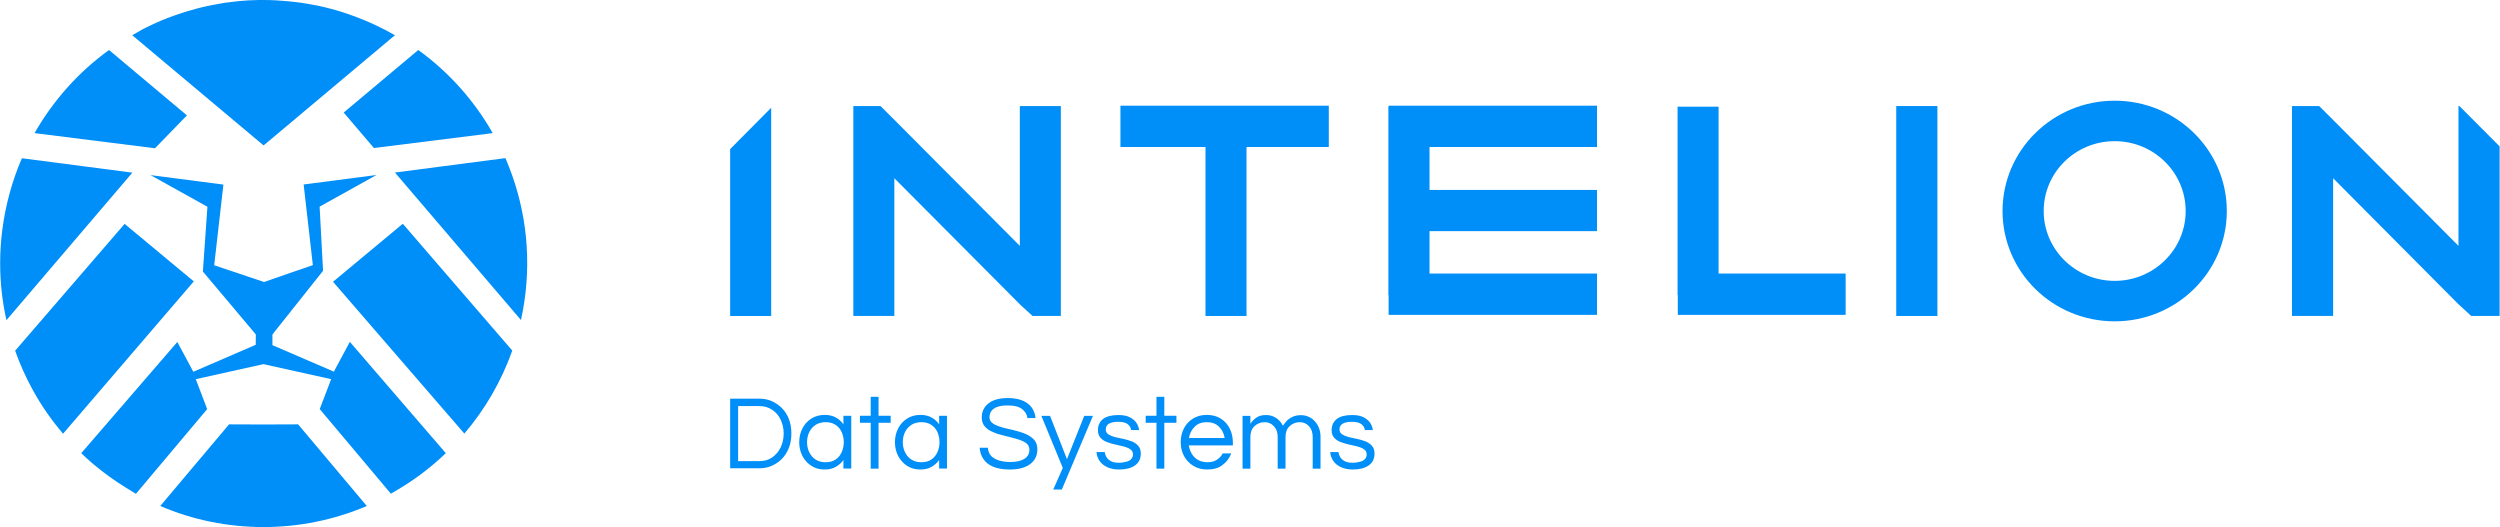 <svg width="4601" height="970" viewBox="0 0 4601 970" fill="none" xmlns="http://www.w3.org/2000/svg">
<path d="M688.166 272.414L632.539 207.143L769.798 92.013C825.878 132.58 872.46 184.706 906.831 244.991L688.166 272.414Z" fill="#008EF8"/>
<path d="M263.731 53.259L268.705 50.766C286.569 41.701 305.112 33.995 324.106 27.423C327.046 26.29 329.986 25.383 332.925 24.476L334.96 23.796C337.9 22.89 340.614 21.983 343.553 21.077C349.659 19.264 355.764 17.451 361.87 15.864L367.07 14.504L369.784 13.824C377.02 12.011 384.482 10.425 391.718 9.065C396.241 8.159 400.989 7.478 405.512 6.572L408.226 6.119L413.201 5.212C421.341 4.079 429.255 3.172 437.396 2.266L439.657 2.04C445.537 1.586 451.19 1.133 457.069 0.68L462.948 0.453C471.541 -0 478.551 3.00167e-10 485.109 3.00167e-10C492.571 3.00167e-10 500.259 0.227 508.626 0.68C510.435 0.68 512.47 0.906 514.279 1.133L517.671 1.36C522.42 1.586 527.169 2.039 531.917 2.493C534.631 2.719 537.344 3.173 540.057 3.399L542.545 3.626C546.841 4.079 550.912 4.532 554.982 5.212C558.826 5.665 562.444 6.346 566.288 7.026C570.811 7.706 575.333 8.612 579.856 9.518L584.831 10.425C601.564 14.051 618.298 18.357 634.579 23.796C638.423 24.93 642.041 26.289 645.659 27.649L648.146 28.555C649.729 29.235 651.538 29.689 653.347 30.369C678.673 39.888 703.321 51.219 726.839 64.817L485.109 267.656L243.379 64.817C247.449 62.551 251.746 60.058 255.816 57.792C258.529 55.979 261.243 54.618 263.731 53.259Z" fill="#008EF8"/>
<path d="M200.638 92.013L344.003 212.356L285.21 272.867L63.605 244.991C97.977 184.706 144.559 132.58 200.638 92.013Z" fill="#008EF8"/>
<path d="M575.778 487.949L558.819 339.502L692.912 322.052L588.215 380.297L594.547 498.374L501.383 615.544V635.262L614.446 683.988L643.843 629.142L820.448 834.02C793.539 859.857 763.69 882.52 731.354 901.558L719.369 908.583L588.442 752.884L609.471 697.812L484.876 670.163L360.279 697.812L381.309 752.884L250.156 908.809C243.824 904.957 237.266 901.104 230.935 897.025C210.583 884.333 190.91 870.281 172.594 854.87L168.072 851.018C161.74 845.579 155.635 839.913 149.529 834.02L326.36 629.369L355.757 684.214L470.63 634.582L470.856 615.544L373.395 499.734L381.761 380.523L277.065 322.278L411.158 339.729L394.199 488.175L486.006 518.998C486.458 518.544 575.778 487.949 575.778 487.949Z" fill="#008EF8"/>
<path d="M958.844 589.026L726.838 317.517L930.126 291.001C966.08 373.723 978.291 464.603 965.176 553.897C963.367 565.909 961.331 577.468 958.844 589.026Z" fill="#008EF8"/>
<path d="M612.873 518.538L741.313 411.793L942.793 645.227C922.893 701.206 893.044 752.879 854.603 797.979L612.873 518.538Z" fill="#008EF8"/>
<path d="M229.344 412.025L356.654 517.864L116.055 798.211C94.573 773.055 75.804 746.085 59.975 717.076C47.312 694.186 36.684 670.162 27.865 645.459L229.344 412.025Z" fill="#008EF8"/>
<path d="M4.367 422.227C10.247 377.127 22.231 332.933 40.321 291.232L243.61 317.749L11.83 589.258C4.141 554.81 0.297 519.681 0.297 484.326C0.297 463.475 1.654 442.625 4.367 422.227Z" fill="#008EF8"/>
<path d="M485.106 781.212L548.648 780.986L675.053 931.245C614.903 956.855 550.457 970 485.106 970C419.304 970 355.31 957.082 294.934 931.245L421.565 780.986L485.106 781.212Z" fill="#008EF8"/>
<path d="M1343.79 862.495V733.71H1397.87C1405.53 733.71 1412.74 735.068 1419.72 738.01C1426.71 740.953 1433.02 745.253 1438.65 750.685C1444.28 756.344 1448.56 762.907 1451.72 770.829C1454.87 778.75 1456.45 787.804 1456.45 797.763C1456.45 807.948 1454.87 816.775 1451.72 824.697C1448.56 832.618 1444.06 839.409 1438.65 844.841C1433.02 850.499 1426.71 854.573 1419.72 857.516C1412.74 860.458 1405.3 861.816 1397.87 861.816H1343.79V862.495ZM1358.44 848.688H1397.42C1406.65 848.688 1414.54 846.425 1421.3 841.672C1428.06 836.919 1433.24 830.808 1436.85 823.112C1440.45 815.417 1442.26 807.043 1442.26 797.989C1442.26 788.709 1440.45 780.335 1436.85 772.64C1433.24 764.944 1428.06 758.833 1421.3 754.307C1414.54 749.78 1406.65 747.29 1397.42 747.29H1358.44V848.688V848.688Z" fill="#008EF8"/>
<path d="M1517.73 864.089C1508.27 864.089 1500.16 861.826 1493.17 857.299C1486.19 852.772 1480.78 846.661 1476.73 839.192C1472.9 831.497 1470.87 823.122 1470.87 813.842C1470.87 804.562 1472.9 795.962 1476.73 788.493C1480.56 781.024 1485.96 774.913 1493.17 770.386C1500.16 765.859 1508.5 763.596 1517.73 763.596C1525.62 763.596 1532.61 765.181 1538.24 768.349C1543.87 771.518 1548.6 775.592 1552.21 781.024V765.18H1566.63V862.278H1552.21V846.661C1548.6 851.867 1543.87 855.941 1538.24 859.109C1532.61 862.504 1525.62 864.089 1517.73 864.089ZM1519.54 850.735C1526.75 850.735 1532.83 849.151 1537.79 845.756C1542.75 842.361 1546.58 837.834 1549.05 832.176C1551.53 826.518 1552.88 820.406 1552.88 813.842C1552.88 807.052 1551.53 800.942 1549.05 795.283C1546.58 789.625 1542.75 785.325 1537.79 781.93C1532.83 778.534 1526.75 776.95 1519.54 776.95C1512.55 776.95 1506.24 778.534 1501.06 781.93C1495.88 785.325 1492.05 789.851 1489.34 795.283C1486.64 800.942 1485.29 807.052 1485.29 813.842C1485.29 820.406 1486.64 826.518 1489.34 832.176C1492.05 837.834 1495.88 842.361 1501.06 845.756C1506.24 849.151 1512.55 850.735 1519.54 850.735Z" fill="#008EF8"/>
<path d="M1602.45 862.503V778.08H1582.62V765.178H1602.45V730.323H1616.87V765.178H1639.18V778.08H1616.87V862.503H1602.45Z" fill="#008EF8"/>
<path d="M1693.94 864.089C1684.48 864.089 1676.36 861.826 1669.38 857.299C1662.39 852.772 1656.99 846.661 1652.93 839.192C1649.1 831.497 1647.07 823.122 1647.07 813.842C1647.07 804.562 1649.1 795.962 1652.93 788.493C1656.76 781.024 1662.17 774.913 1669.38 770.386C1676.36 765.859 1684.7 763.596 1693.94 763.596C1701.83 763.596 1708.81 765.181 1714.44 768.349C1720.08 771.518 1724.81 775.592 1728.41 781.024V765.18H1742.83V862.278H1728.41V846.661C1724.81 851.867 1720.08 855.941 1714.44 859.109C1708.81 862.504 1701.83 864.089 1693.94 864.089ZM1695.74 850.735C1702.95 850.735 1709.04 849.151 1713.99 845.756C1718.95 842.361 1722.78 837.834 1725.26 832.176C1727.74 826.518 1729.09 820.406 1729.09 813.842C1729.09 807.052 1727.74 800.942 1725.26 795.283C1722.78 789.625 1718.95 785.325 1713.99 781.93C1709.04 778.534 1702.95 776.95 1695.74 776.95C1688.76 776.95 1682.45 778.534 1677.27 781.93C1672.08 785.325 1668.25 789.851 1665.55 795.283C1662.84 800.942 1661.49 807.052 1661.49 813.842C1661.49 820.406 1662.84 826.518 1665.55 832.176C1668.25 837.834 1672.08 842.361 1677.27 845.756C1682.67 849.151 1688.76 850.735 1695.74 850.735Z" fill="#008EF8"/>
<path d="M1858.43 864.078C1845.81 864.078 1835.45 862.268 1827.56 858.873C1819.67 855.478 1813.82 850.725 1809.76 844.614C1805.7 838.502 1803.45 831.712 1803 824.017H1818.1C1818.55 830.128 1820.58 835.334 1824.18 839.182C1828.01 843.029 1832.74 845.745 1839.05 847.556C1845.36 849.367 1851.89 850.272 1859.33 850.272C1870.15 850.272 1878.71 848.461 1885.02 844.614C1891.33 840.766 1894.48 835.107 1894.48 827.638C1894.48 823.112 1892.9 819.491 1889.75 816.548C1886.59 813.832 1882.31 811.568 1877.13 809.758C1871.95 807.947 1866.09 806.363 1860.01 804.778C1853.92 803.194 1847.61 801.61 1841.31 800.025C1835 798.441 1829.36 796.178 1824.18 793.688C1819 791.198 1814.72 787.803 1811.56 783.729C1808.41 779.655 1806.83 774.449 1806.83 768.112C1806.83 757.701 1810.89 749.1 1819 742.536C1827.11 735.972 1839.05 732.577 1855.05 732.577C1866.32 732.577 1875.78 734.388 1883.21 737.783C1890.65 741.178 1896.06 745.705 1899.66 751.363C1903.27 757.022 1905.3 762.906 1905.75 769.47H1890.88C1890.2 762.906 1886.82 757.475 1881.19 752.948C1875.55 748.421 1866.77 746.157 1855.05 746.157C1847.84 746.157 1841.98 746.836 1837.47 748.194C1832.97 749.552 1829.59 751.364 1827.11 753.627C1824.63 755.89 1823.05 758.154 1822.38 760.643C1821.48 763.133 1821.03 765.396 1821.03 767.66C1821.03 771.96 1822.6 775.355 1825.76 778.071C1828.91 780.787 1833.19 782.824 1838.38 784.635C1843.56 786.445 1849.42 788.03 1855.73 789.388C1862.04 790.746 1868.34 792.33 1874.65 794.14C1880.96 795.951 1886.59 797.988 1891.78 800.704C1896.96 803.42 1901.24 806.816 1904.4 810.89C1907.55 814.964 1909.13 820.395 1909.13 826.733C1909.13 838.729 1904.62 847.782 1895.61 854.346C1886.59 860.91 1874.2 864.078 1858.43 864.078Z" fill="#008EF8"/>
<path d="M1938.4 900.977L1955.98 861.143L1916.55 765.402H1932.54L1963.64 845.072L1995.41 765.402H2011.41L1954.18 900.977H1938.4Z" fill="#008EF8"/>
<path d="M2059.86 864.094C2050.85 864.094 2043.41 862.51 2037.33 859.567C2031.25 856.625 2026.52 852.777 2023.36 847.797C2020.21 843.044 2018.4 837.613 2017.95 831.954H2033.05C2033.5 835.123 2034.63 838.291 2036.43 841.46C2038.23 844.402 2041.16 846.893 2044.99 848.93C2048.82 850.967 2053.78 851.645 2060.09 851.645C2062.12 851.645 2064.37 851.419 2067.3 850.966C2070.23 850.514 2072.93 849.835 2075.64 848.93C2078.34 848.024 2080.59 846.44 2082.4 844.177C2084.2 842.14 2085.1 839.424 2085.1 836.255C2085.1 832.181 2083.52 829.238 2080.37 826.975C2077.21 824.712 2073.38 823.127 2068.43 821.769C2063.47 820.637 2058.29 819.279 2052.88 818.148C2047.47 817.016 2042.29 815.432 2037.33 813.621C2032.37 811.811 2028.54 809.094 2025.39 805.699C2022.23 802.304 2020.66 797.551 2020.66 791.667C2020.66 782.84 2023.81 776.049 2030.12 771.07C2036.43 766.317 2045.89 763.827 2058.51 763.827C2067.07 763.827 2074.06 765.185 2079.24 767.901C2084.42 770.617 2088.7 774.012 2091.41 778.086C2094.11 782.16 2095.91 786.687 2096.37 791.44H2081.72C2081.27 787.366 2079.24 783.745 2075.64 780.802C2072.03 777.86 2066.17 776.276 2058.06 776.276C2042.74 776.276 2035.08 781.029 2035.08 790.309C2035.08 794.156 2036.65 797.099 2039.81 799.362C2042.96 801.399 2046.79 802.983 2051.75 804.341C2056.71 805.473 2061.89 806.831 2067.3 807.736C2072.71 808.868 2077.89 810.453 2082.85 812.263C2087.8 814.3 2091.63 817.016 2094.79 820.411C2097.94 824.032 2099.52 828.786 2099.52 834.897C2099.52 844.403 2095.91 851.645 2088.7 856.625C2081.49 861.604 2071.81 864.094 2059.86 864.094Z" fill="#008EF8"/>
<path d="M2128.37 862.503V778.08H2108.54V765.178H2128.37V730.323H2142.79V765.178H2165.1V778.08H2142.79V862.503H2128.37Z" fill="#008EF8"/>
<path d="M2221.86 864.089C2212.17 864.089 2203.39 861.826 2196.17 857.299C2188.74 852.772 2183.11 846.661 2179.05 839.192C2174.99 831.497 2172.97 823.122 2172.97 813.842C2172.97 804.562 2174.99 795.962 2178.83 788.493C2182.66 781.024 2188.29 774.913 2195.5 770.386C2202.71 765.859 2211.27 763.596 2220.96 763.596C2230.87 763.596 2239.44 765.859 2246.65 770.386C2253.86 774.913 2259.27 780.797 2263.1 788.493C2266.93 796.188 2268.95 804.562 2268.95 813.842V819.727H2187.84C2188.74 825.386 2190.54 830.591 2193.47 835.344C2196.4 840.097 2200.23 843.945 2205.19 846.661C2210.14 849.377 2215.78 850.735 2222.31 850.735C2229.07 850.735 2234.93 849.151 2239.44 846.209C2244.17 843.266 2247.77 839.192 2250.25 834.439H2266.03C2262.65 843.04 2257.46 850.282 2250.03 855.714C2242.82 861.373 2233.35 864.089 2221.86 864.089ZM2188.06 806.147H2253.86C2252.51 797.772 2249.13 790.983 2243.49 785.324C2237.86 779.666 2230.42 776.95 2220.96 776.95C2211.5 776.95 2204.29 779.666 2198.65 785.324C2193.02 790.983 2189.64 797.772 2188.06 806.147Z" fill="#008EF8"/>
<path d="M2286.78 862.51V765.412H2301.2V780.123C2303.45 776.276 2306.83 772.654 2311.56 769.033C2316.29 765.412 2322.6 763.827 2330.49 763.827C2337.02 763.827 2342.88 765.638 2348.29 769.033C2353.7 772.428 2357.98 777.407 2361.13 783.518C2362.49 781.255 2364.51 778.766 2367.22 775.597C2369.92 772.428 2373.53 769.712 2378.26 767.449C2382.76 765.185 2388.17 764.054 2394.48 764.054C2400.79 764.054 2406.42 765.638 2411.83 768.807C2417.24 771.975 2421.75 776.729 2425.13 782.613C2428.51 788.724 2430.31 795.741 2430.31 803.889V862.51H2415.89V804.115C2415.89 795.967 2413.63 789.403 2409.13 784.424C2404.62 779.444 2398.76 776.955 2392 776.955C2385.02 776.955 2378.71 779.444 2373.53 784.197C2368.34 788.95 2365.87 795.741 2365.87 804.341V862.51H2351.45V804.115C2351.45 795.967 2349.19 789.403 2344.46 784.424C2339.95 779.444 2334.1 776.955 2327.34 776.955C2320.35 776.955 2314.04 779.444 2308.86 784.197C2303.68 788.95 2301.2 795.741 2301.2 804.341V862.51H2286.78V862.51Z" fill="#008EF8"/>
<path d="M2490 864.094C2480.99 864.094 2473.55 862.51 2467.47 859.567C2461.38 856.625 2456.65 852.777 2453.5 847.797C2450.34 843.044 2448.54 837.613 2448.09 831.954H2463.19C2463.64 835.123 2464.76 838.291 2466.57 841.46C2468.37 844.402 2471.3 846.893 2475.13 848.93C2478.96 850.967 2483.92 851.645 2490.23 851.645C2492.25 851.645 2494.51 851.419 2497.44 850.966C2500.36 850.514 2503.07 849.835 2505.77 848.93C2508.48 848.024 2510.73 846.44 2512.53 844.177C2514.33 842.14 2515.24 839.424 2515.24 836.255C2515.24 832.181 2513.66 829.238 2510.5 826.975C2507.35 824.712 2503.52 823.127 2498.56 821.769C2493.61 820.637 2488.42 819.279 2483.02 818.148C2477.61 817.016 2472.43 815.432 2467.47 813.621C2462.51 811.811 2458.68 809.094 2455.53 805.699C2452.37 802.304 2450.79 797.551 2450.79 791.667C2450.79 782.84 2453.95 776.049 2460.26 771.07C2466.57 766.317 2476.03 763.827 2488.65 763.827C2497.21 763.827 2504.2 765.185 2509.38 767.901C2514.56 770.617 2518.84 774.012 2521.55 778.086C2524.25 782.16 2526.05 786.687 2526.5 791.44H2511.86C2511.41 787.366 2509.38 783.745 2505.77 780.802C2502.17 777.86 2496.31 776.276 2488.2 776.276C2472.88 776.276 2465.21 781.029 2465.21 790.309C2465.21 794.156 2466.79 797.099 2469.95 799.362C2473.1 801.399 2476.93 802.983 2481.89 804.341C2486.85 805.473 2492.03 806.831 2497.44 807.736C2502.84 808.868 2508.03 810.453 2512.98 812.263C2517.94 814.3 2521.77 817.016 2524.92 820.411C2528.08 824.032 2529.66 828.786 2529.66 834.897C2529.66 844.403 2526.05 851.645 2518.84 856.625C2511.63 861.604 2501.94 864.094 2490 864.094Z" fill="#008EF8"/>
<path d="M1343.79 581.508H1419.28V198.33L1343.79 274.382V581.508Z" fill="#008EF8"/>
<path d="M3489.86 581.505H3565.58V195.186H3489.86V581.505Z" fill="#008EF8"/>
<path d="M2062.05 194.519V270.571H2218.61V581.511H2294.1V270.571H2445.52V194.519H2062.05Z" fill="#008EF8"/>
<path d="M2555.62 194.519V196.314H2555.18V543.148H2555.62V579.492H2939.09V503.44H2630.89V425.368H2939.09V349.54H2630.89V270.571H2939.09V194.519H2555.62Z" fill="#008EF8"/>
<path d="M3162.88 196.317H3087.39V543.152H3087.84V579.495H3396.72V503.443H3162.88V196.317Z" fill="#008EF8"/>
<path d="M1876.89 452.507L1643.73 218.293L1620.5 195.186H1570.47V581.505H1645.96V327.997L1876.89 559.968L1877.79 560.865L1878.46 561.538L1900.34 581.505H1952.38V195.186H1876.89V452.507Z" fill="#008EF8"/>
<path d="M4526.37 195.186H4524.59V452.507L4291.42 218.293L4268.19 195.186H4218.16V581.505H4293.88V327.997L4524.59 559.968L4525.7 560.865L4526.37 561.538L4548.04 581.505H4600.3V269.443L4526.37 195.186Z" fill="#008EF8"/>
<path d="M3891.86 185.319C3777.95 185.319 3685.49 276.179 3685.49 388.35C3685.49 500.522 3777.73 591.381 3891.86 591.381C4005.76 591.381 4098.22 500.522 4098.22 388.35C4098.22 276.179 4005.76 185.319 3891.86 185.319ZM3891.86 516.899C3819.72 516.899 3761.2 459.243 3761.2 388.35C3761.2 317.234 3819.72 259.801 3891.86 259.801C3964 259.801 4022.51 317.458 4022.51 388.35C4022.51 459.243 3964 516.899 3891.86 516.899Z" fill="#008EF8"/>
</svg>
